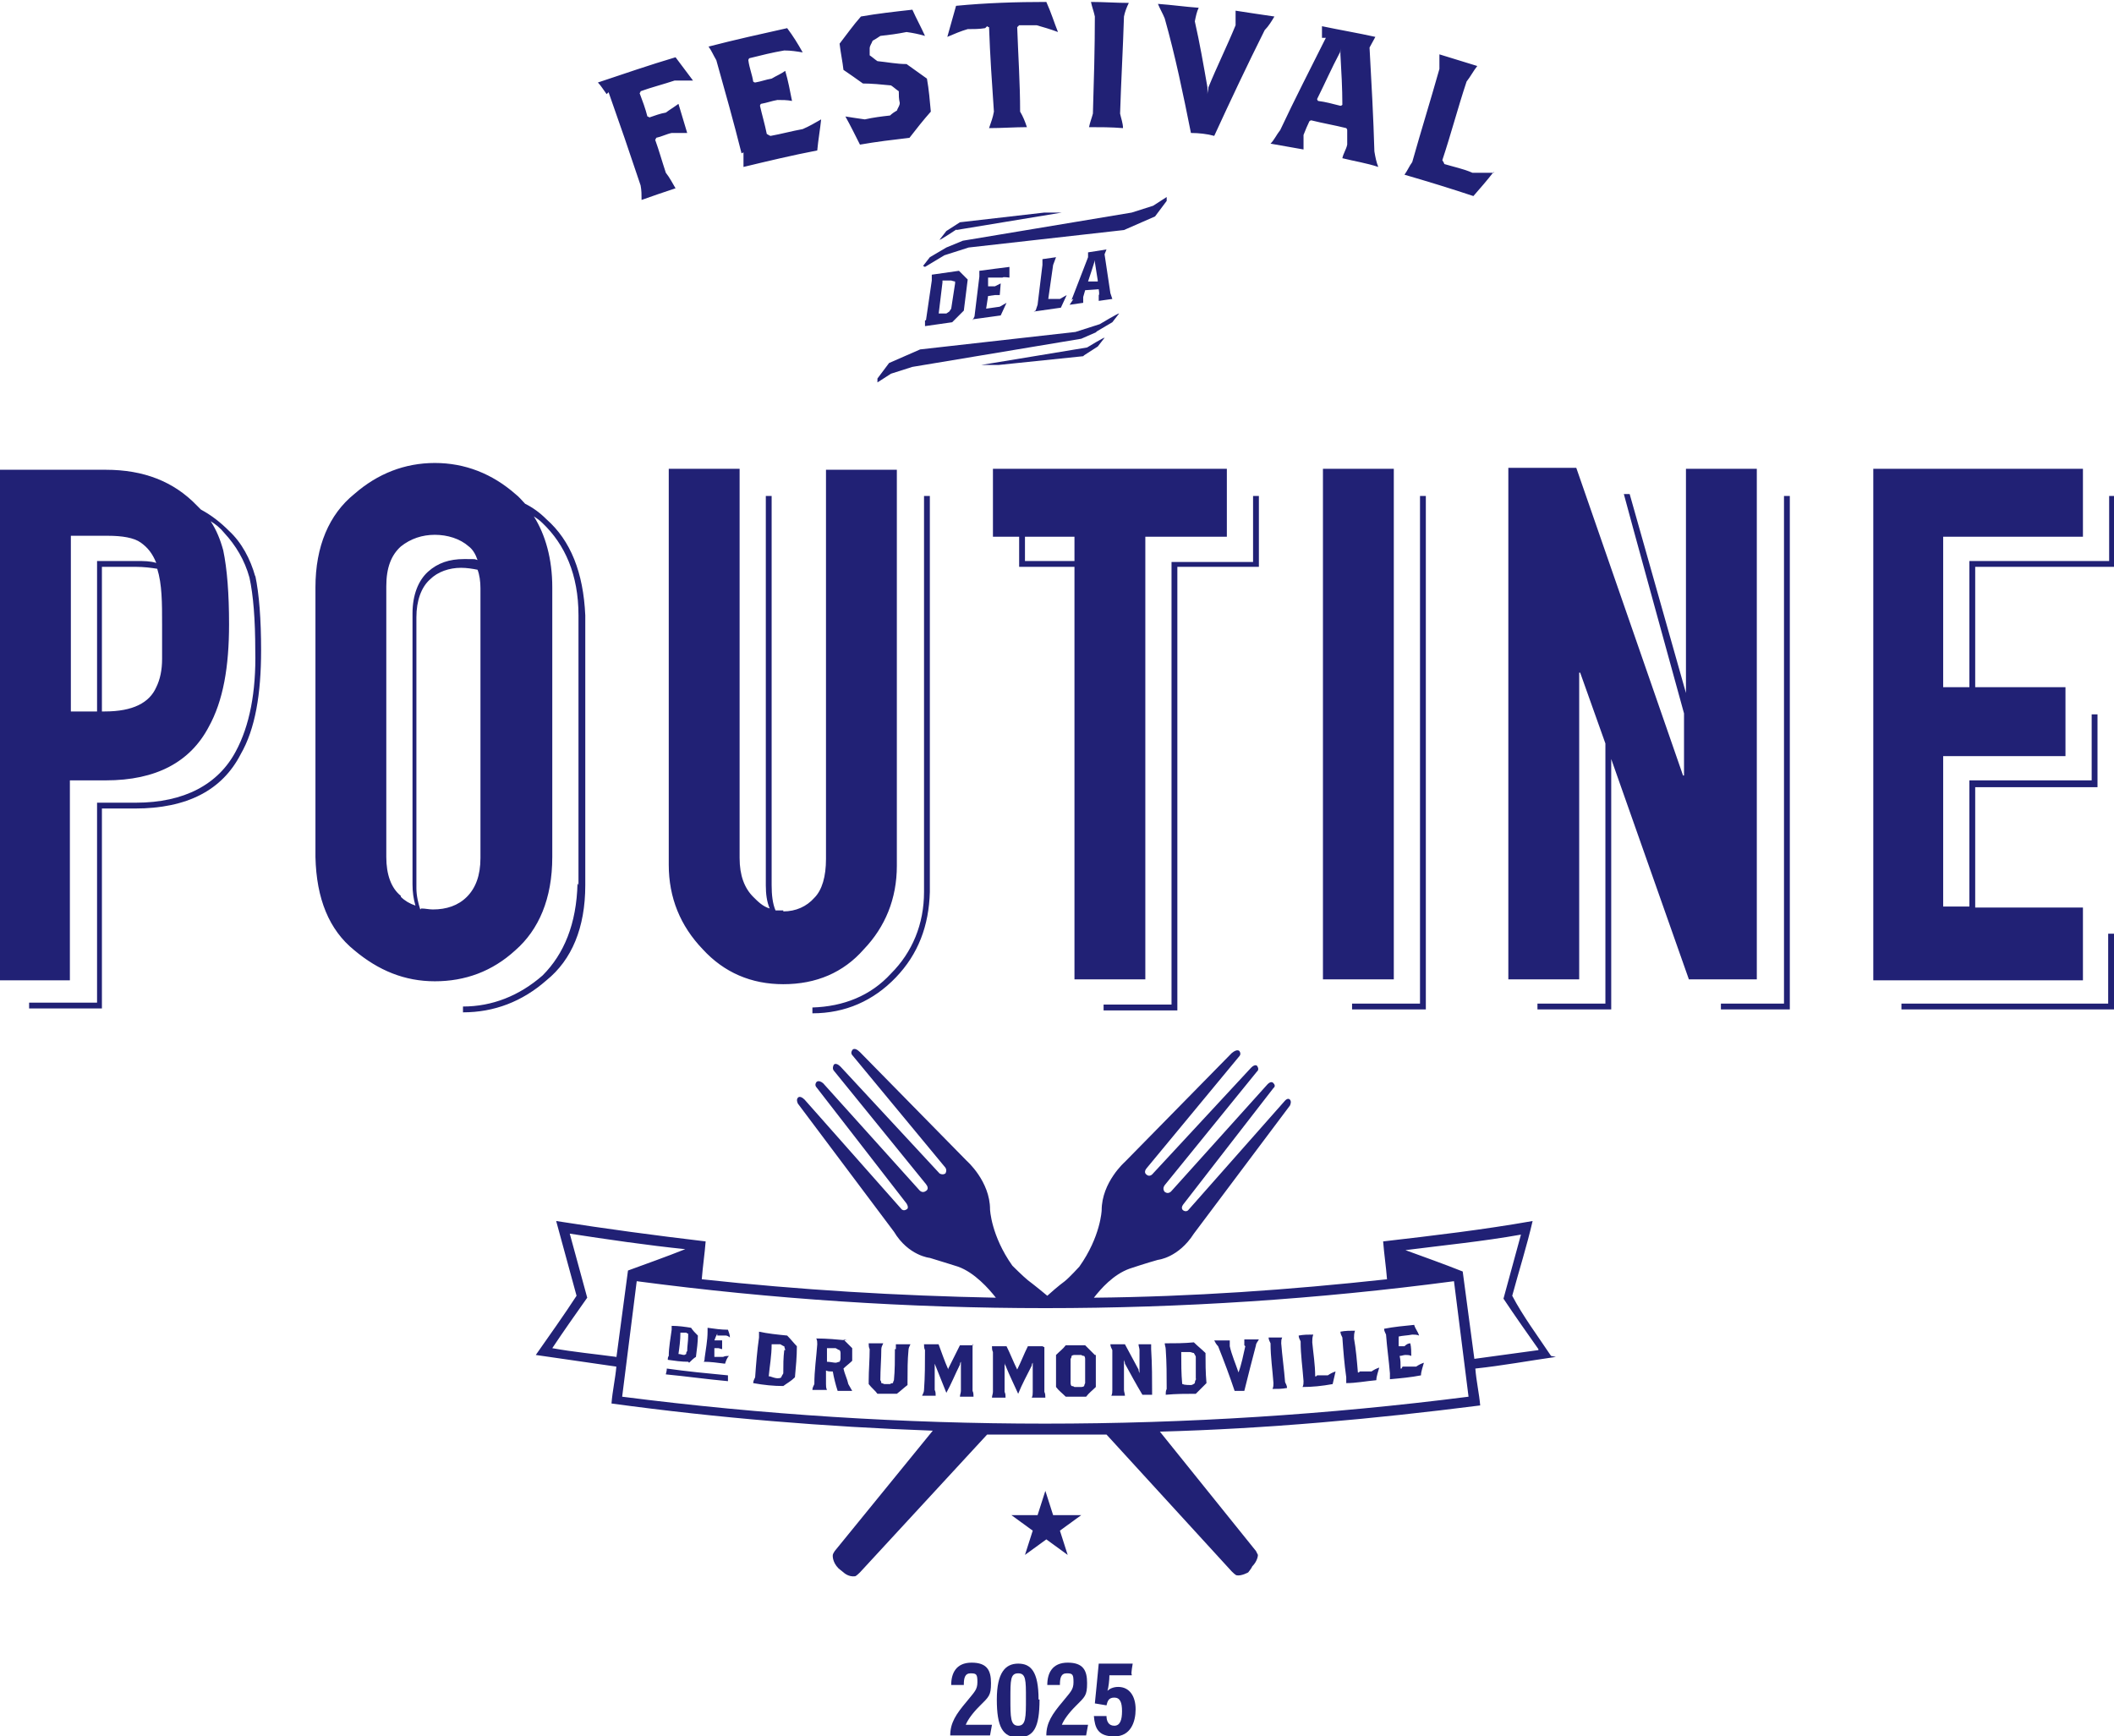 <?xml version="1.0" encoding="UTF-8"?>
<svg id="uuid-e14b7d4c-0fbf-4cd4-b7fd-9bfab2d65103" xmlns="http://www.w3.org/2000/svg" version="1.1" viewBox="0 0 217.8 178.9">
  <!-- Generator: Adobe Illustrator 29.5.0, SVG Export Plug-In . SVG Version: 2.1.0 Build 137)  -->
  <defs>
    <style>
      .st0 {
        fill: #212175;
      }
    </style>
  </defs>
  <path class="st0" d="M62.5,9.7c-.3-.4-.6-.9-.9-1.2,2.7-.9,5.3-1.8,8-2.6.6.8,1.2,1.6,1.8,2.4h-1.9c-1.2.4-2.4.7-3.5,1.1,0,0,0,.1-.1.2.3.8.6,1.6.8,2.4,0,0,.1,0,.2.1.6-.2,1.1-.4,1.7-.5.4-.3.9-.6,1.3-.9.3,1,.6,2,.9,3h-1.6c-.5.1-1.1.4-1.6.5,0,0,0,.1-.1.2.4,1.1.7,2.2,1.1,3.4.4.5.7,1.1,1,1.6-1.2.4-2.4.8-3.5,1.2,0-.5,0-1-.1-1.5-1.1-3.3-2.2-6.5-3.3-9.6M76.6,15.7v1.5c2.5-.6,5-1.2,7.6-1.7.1-1.1.3-2.2.4-3.2-.7.4-1.2.7-1.9,1-1.1.2-2.2.5-3.3.7-.1,0-.2-.1-.4-.2-.2-1-.5-2-.7-2.9,0,0,0-.1.1-.2.6-.1,1.1-.3,1.7-.4.5,0,1,0,1.5.1-.2-1-.4-2.1-.7-3.1-.4.3-.9.5-1.4.8-.6.1-1.1.3-1.7.4,0,0-.1,0-.2-.1-.1-.7-.4-1.4-.5-2.2,0,0,0-.1.1-.2,1.2-.3,2.4-.6,3.6-.8.7,0,1.3.1,1.9.2-.5-.9-1-1.7-1.6-2.5-2.7.6-5.4,1.2-8.1,1.9.3.4.5.9.8,1.4.9,3.2,1.8,6.4,2.6,9.6M88.8,8.6c1,0,2,.1,3,.2.3.2.5.4.8.6,0,.4,0,.8.1,1.2,0,.3-.2.5-.3.8-.2.1-.5.3-.7.5-.9.1-1.7.2-2.6.4-.7-.1-1.4-.2-2-.3.5.9,1,1.9,1.5,2.9,1.7-.3,3.4-.5,5.1-.7.7-.9,1.4-1.8,2.2-2.7-.1-1.1-.2-2.3-.4-3.4-.7-.5-1.4-1-2.1-1.5-1,0-2-.2-3-.3-.3-.2-.5-.4-.8-.6,0-.2,0-.5,0-.7,0-.3.2-.5.3-.8.2-.1.5-.3.8-.5.9-.1,1.7-.2,2.7-.4.7.1,1.2.2,1.9.4-.4-.9-.9-1.8-1.3-2.7-1.8.2-3.6.4-5.3.7-.8.9-1.5,1.9-2.2,2.8.1.9.3,1.8.4,2.7.6.4,1.3.9,2,1.4M101.7,2.7c0,0,.1.1.2.1.1,2.9.3,5.8.5,8.7-.1.6-.3,1.1-.5,1.7,1.3,0,2.7-.1,3.9-.1-.2-.6-.4-1.1-.7-1.6,0-2.9-.2-5.8-.3-8.7,0,0,.1-.1.2-.2.6,0,1.2,0,1.8,0,.7.2,1.4.4,2.2.7-.4-1-.7-2-1.2-3.1-3.1,0-6.2.1-9.3.4-.3,1.1-.6,2.1-.9,3.2.7-.3,1.4-.6,2.1-.8.6,0,1.2,0,1.8-.1M112.1,13.1c1.2,0,2.4,0,3.6.1,0-.5-.2-1-.3-1.5.1-3.3.3-6.7.4-10,.1-.5.3-1,.5-1.4-1.3,0-2.6-.1-3.9-.1.1.5.3,1,.4,1.5,0,3.3-.1,6.7-.2,10-.1.4-.3.9-.4,1.4M122.7,13.7c.8,0,1.7.1,2.4.3,1.7-3.7,3.4-7.3,5.2-10.9.4-.4.7-.9,1-1.4-1.4-.2-2.7-.4-4-.6v1.5c-.9,2.2-1.9,4.2-2.8,6.4,0,.2-.1.5-.1.7v-.7c-.4-2.3-.8-4.6-1.3-6.8.1-.5.2-1,.4-1.4-1.4-.1-2.8-.3-4.2-.4.2.5.5,1,.7,1.5,1.1,3.9,1.9,7.8,2.7,11.8M136.2,3.9c0-.4,0-.9,0-1.2,1.9.4,3.7.7,5.5,1.1-.2.4-.4.7-.6,1.1.2,3.6.4,7.2.5,10.7.1.6.2,1.1.4,1.6-1.2-.4-2.5-.6-3.7-.9.1-.5.4-.9.5-1.4,0-.5,0-1,0-1.5,0,0,0-.1-.1-.2-1.2-.3-2.4-.5-3.6-.8,0,0-.1,0-.2.1-.2.4-.4.9-.6,1.4,0,.5,0,1,0,1.5-1.1-.2-2.3-.4-3.4-.6.4-.4.6-.9,1-1.4,1.5-3.2,3.1-6.3,4.7-9.5M138,5.5c-.8,1.5-1.5,3.1-2.3,4.7,0,0,0,.1.1.2.8.1,1.5.3,2.3.5,0,0,.1,0,.2-.1,0-1.7-.1-3.4-.2-5.2v-.6c0,.1,0,.4-.1.5M153.9,17.8c-.7,0-1.4,0-2.2,0-.9-.4-1.9-.6-2.9-.9,0-.1-.1-.2-.2-.4.9-2.7,1.6-5.4,2.5-8.1.4-.5.7-1.1,1.1-1.6-1.3-.4-2.6-.8-3.9-1.2v1.5c-.9,3.2-1.9,6.4-2.8,9.6-.3.4-.5.9-.8,1.3,2.4.7,4.7,1.4,7.1,2.2.7-.8,1.4-1.6,2.1-2.5M98.5,23.7l10.9-1.8h-1.8l-8.7,1-1.4.9-.7.9h0c0,.1,1.8-1.1,1.8-1.1h0ZM112.9,34.2l1.7-1,.7-.9h0c0-.1-2,1.1-2,1.1l-2.5.8-16,1.8-3.2,1.4-1.2,1.6v.4l1.4-.9,2.2-.7,17.4-2.9,1.6-.7h0ZM95.3,27.5l2-1.2,2.5-.8,16-1.8,3.2-1.4,1.2-1.6v-.4l-1.4.9-2.2.7-17.4,2.9-1.7.7-1.7,1-.7.9h0ZM111.7,36.6l1.4-.9.7-.9h0c0-.1-1.8,1-1.8,1l-10.9,1.8h1.8l8.7-.9h0ZM95.4,33l.6-4.1v-.6c0,0,2.8-.4,2.8-.4l.9.9-.4,3.2-1.2,1.2-2.8.4v-.6c.1,0,.1,0,.1,0ZM96.6,32.3h0c0,0,.9,0,.9,0l.3-.2.2-.3.4-2.6v-.2c-.1,0-.4-.1-.4-.1h-.9c0,.1,0,.2,0,.2l-.4,3.3h0ZM100.2,32.9l2.9-.4.6-1.3-.7.4-1.4.2h0c0,0,.2-1.3.2-1.3h0c0,0,.7-.1.7-.1h.5c0,.1.1-1.2.1-1.2l-.6.3h-.7c0,0,0,0,0,0v-.9c.1,0,.2,0,.2,0h1.3c0-.1.7,0,.7,0v-1.1c-.1,0-3.1.4-3.1.4v.6c0,0-.5,4.1-.5,4.1l-.2.4h0ZM106.5,32.1l2.8-.4.6-1.3-.7.4h-1.2c0,.1,0,0,0,0l.5-3.5.3-.8-1.4.2v.6c0,0-.5,4.1-.5,4.1l-.2.6h0ZM110.4,30.9l1.7-4.4v-.5c0,0,1.9-.3,1.9-.3l-.2.5.6,4,.2.6-1.4.2v-.6c.1,0,0-.6,0-.6h0c0,0-1.4.1-1.4.1h0c0,0-.2.7-.2.7v.6l-1.4.2.4-.6h0ZM112.2,29h.9c0,0,0-.1,0-.1l-.3-1.9v-.2h0c0,.1-.7,2.2-.7,2.2h0ZM26.3,59.3c.4,1.9.6,4.5.6,7.7,0,4.5-.6,8.1-2.1,10.7-1.9,3.7-5.5,5.6-10.9,5.6h-3.4v20.6H3v-.6h7v-20.6h4c5,0,8.5-1.9,10.3-5.3,1.4-2.6,2.1-6.1,2-10.4,0-3.1-.2-5.7-.6-7.5-.5-1.8-1.4-3.3-2.6-4.6-.4-.5-.9-.9-1.4-1.2.6.9,1,1.9,1.3,3,.4,1.9.6,4.5.6,7.6,0,4.4-.6,7.9-2.1,10.6-1.9,3.6-5.4,5.5-10.6,5.5h-3.7v20.6H0v-52.6h10.9c3.9,0,7,1.2,9.4,3.7.1.1.3.3.4.4,1.1.6,2,1.3,2.9,2.2,1.3,1.2,2.2,2.9,2.7,4.7M7.3,73.3h2.7v-15.5h4.1c.7,0,1.4,0,2,.2h0c-.4-1-.9-1.6-1.6-2.1s-1.9-.7-3.4-.7h-3.8v18s0,0,0,0ZM16.2,58.6c-.6-.1-1.4-.2-2.2-.2h-3.5v14.9h.3c2.9,0,4.6-.9,5.3-2.5.4-.8.6-1.8.6-2.9,0-1,0-2.2,0-3.5,0-2.3,0-4.2-.5-5.8M59.6,91.2v-27.8c0-4.2-1.4-7.3-3.7-9.5-.3-.3-.6-.5-.9-.7,1.2,1.9,1.9,4.4,1.9,7.3v27.8c0,4.3-1.4,7.5-3.8,9.6-2.4,2.2-5.2,3.2-8.3,3.2s-5.8-1.1-8.3-3.2c-2.6-2.1-3.9-5.3-4-9.6v-27.8c0-4.2,1.4-7.5,4-9.6,2.4-2.1,5.2-3.2,8.3-3.2s5.9,1.1,8.3,3.2c.4.3.7.7,1,1,.8.4,1.5.9,2.2,1.6,2.5,2.2,3.8,5.5,4,9.9v27.8c0,4.4-1.4,7.7-4,9.8-2.5,2.2-5.4,3.3-8.6,3.3v-.6c3,0,5.8-1.1,8.2-3.2,2.2-2.2,3.5-5.3,3.6-9.5M41.3,92.4c.4.4.9.7,1.5.9-.2-.7-.3-1.4-.3-2.2v-27.9c0-1.9.6-3.4,1.6-4.3,1-.9,2.2-1.3,3.7-1.3s1,0,1.4.1c-.2-.6-.5-1.1-.9-1.4-.9-.8-2.2-1.2-3.5-1.2s-2.5.4-3.5,1.2c-1,.9-1.5,2.2-1.5,4.1v27.9c0,1.8.5,3.2,1.5,4M43.4,93.6c.4,0,.8.1,1.2.1,1.4,0,2.6-.4,3.5-1.3.9-.9,1.4-2.2,1.4-4v-27.8c0-.7-.1-1.4-.3-1.9-.5-.1-1.1-.2-1.7-.2-1.2,0-2.4.4-3.2,1.2-.9.8-1.4,2.2-1.4,3.9v27.9c0,.8.2,1.6.4,2.2M91.8,100.3c-2.1,2.3-4.9,3.4-8.1,3.5v.6c3.4,0,6.3-1.3,8.6-3.7,2.3-2.4,3.4-5.3,3.5-8.8v-40.8h-.6v40.8c0,3.3-1.2,6.2-3.4,8.4M121.3,58.4h8.4v-7.3h-.6v6.8h-8.4v45.6h-7v.6h7.6v-45.6h0ZM139.3,103.4v.6h7.6v-52.9h-.6v52.3h-7ZM183.8,103.4h-6.5v.6h7.1v-52.9h-.6v52.3h0ZM217.3,51v6.8h-14.4v13h-2.7v-15.5h14.4v-7h-21.6v52.7h21.6v-7.5h-11.1v-12.4h12.6v-7.5h-.6v6.8h-12.6v13h-2.7v-15.5h12.6v-7.1h-9.3v-12.4h14.4v-7.3h-.6c0-.1,0-.1,0-.1ZM217.3,103.4h-21.4v.6h21.9v-7.8h-.6v7.2h0ZM80.7,93.8c-.3,0-.5,0-.8,0-.3-.7-.4-1.6-.4-2.6v-40.1h-.6v40.1c0,.9.1,1.7.4,2.4-.7-.2-1.2-.7-1.7-1.2-.9-.9-1.4-2.2-1.4-4v-40.1h-7.3v40.8c0,3.4,1.2,6.3,3.5,8.7,2.2,2.4,5,3.6,8.3,3.6,3.4,0,6.2-1.2,8.3-3.6,2.2-2.3,3.4-5.2,3.4-8.6v-40.8h-7.3v40.1c0,1.8-.4,3.2-1.2,4-.8.9-1.9,1.4-3.2,1.4M110.7,100.9v-42.5h-5.7v-3.1h-2.7v-7h24.1v7h-8.4v45.6h-7.3ZM110.7,55.3h-5.1v2.5h5.1v-2.5ZM136.3,100.9h7.3v-52.6h-7.3v52.6ZM181,100.9v-52.6h-7.3v23.1l-5.8-20.5h-.6c0,.1,6.2,22.6,6.2,22.6v6.4h-.1l-11-31.7h-7v52.7h7.3v-31.6h.1l2.6,7.3v26.8h-7v.6h7.6v-25.8l8,22.7h6.9c0,0,0,0,0,0ZM144.4,141h-.1c0-.5,0-.9-.1-1.3h0c.2,0,.4-.1.6-.1.2,0,.4,0,.6.1,0-.4,0-.9-.1-1.3-.2,0-.4.1-.6.3-.2,0-.4,0-.6,0h0c0-.4,0-.7,0-1h0c.4-.1.9-.1,1.4-.2.2,0,.5,0,.7.1-.1-.4-.4-.7-.5-1.1-1,.1-2.1.2-3.1.4,0,.2.1.4.2.6.1,1.4.3,2.7.4,4,0,.2,0,.4,0,.6,1.1-.1,2.2-.2,3.2-.4,0-.4.2-.9.3-1.3-.3.1-.5.2-.8.4-.4,0-.9,0-1.4,0M160.3,139.8c-2.8.4-5.5.9-8.3,1.2.1,1.3.4,2.6.5,3.8-11,1.4-22,2.4-33,2.7l9.9,12.3s.1.2.2.4c0,0,0,.6-.6,1.2h0c0,.1-.4.6-.4.6h0c0,0-.7.4-1.2.3,0,0-.1,0-.5-.4l-12.9-14.1c-4.1,0-8.2,0-12.3,0l-13.1,14.2c-.4.4-.5.4-.5.4-.7.1-1.2-.4-1.2-.4h0c0,0-.5-.4-.5-.4h0c-.7-.7-.6-1.4-.6-1.4,0-.1.2-.4.2-.4l10.1-12.4c-11.1-.4-22.1-1.3-33.1-2.8.1-1.3.4-2.6.5-3.8-2.8-.4-5.5-.8-8.3-1.2,1.4-2,2.9-4.1,4.2-6.1-.7-2.6-1.4-5.1-2.1-7.7,5.1.8,10.3,1.5,15.4,2.1-.1,1.3-.3,2.6-.4,3.9,10.1,1.1,20.2,1.7,30.3,1.9-.7-.9-2.2-2.6-3.9-3.2,0,0-1.9-.6-2.9-.9,0,0-2.2-.2-3.7-2.7l-9-12-.9-1.2s-.2-.4,0-.6c0,0,.2-.3.7.2l10,11.3s.2.2.5,0c0,0,.3-.1,0-.6l-9.3-12s-.2-.2,0-.5c0,0,.2-.3.7.1l9.9,11s.3.4.7.1c0,0,.4-.2,0-.7l-9.5-11.7s-.2-.2,0-.6c0,0,.2-.3.7.2l10.2,11s.3.2.6,0c0,0,.2-.3,0-.6l-9.6-11.6s-.2-.2,0-.5c0,0,.2-.4.8.2l11,11.2s2.4,2.1,2.4,5c0,0,.1,2.7,2.3,5.8,0,0,1.1,1.1,1.6,1.5,0,0,.8.6,2,1.6,1.1-1,1.8-1.5,1.8-1.5.5-.4,1.5-1.5,1.5-1.5,2.2-3.1,2.3-5.8,2.3-5.8,0-2.9,2.4-5,2.4-5l11-11.2c.6-.5.8-.2.8-.2.2.3,0,.5,0,.5l-9.6,11.6c-.3.4,0,.6,0,.6.3.3.6,0,.6,0l10.2-11c.4-.4.6-.2.6-.2.3.4,0,.6,0,.6l-9.5,11.7c-.3.4,0,.7,0,.7.4.3.7-.1.7-.1l9.9-11c.4-.4.6-.1.6-.1.3.3,0,.5,0,.5l-9.3,12c-.3.4,0,.6,0,.6.3.2.5,0,.5,0l9.9-11.2c.4-.5.6-.2.6-.2.2.2,0,.6,0,.6l-.9,1.2-9,12c-1.6,2.5-3.7,2.7-3.7,2.7-1.1.3-2.9.9-2.9.9-1.7.6-3,2.1-3.7,3,10.1-.1,20.1-.8,30.2-1.9-.1-1.3-.3-2.6-.4-3.9,5.2-.6,10.3-1.2,15.4-2.1-.6,2.6-1.4,5.1-2.1,7.7,1.1,2.1,2.6,4.1,4,6.2M63.5,139.9c.4-3,.8-6,1.2-9,1.9-.7,3.9-1.4,5.9-2.2-3.9-.4-8-1-11.9-1.6.6,2.2,1.2,4.4,1.8,6.6-1.2,1.7-2.4,3.4-3.6,5.2,2.2.4,4.4.6,6.6.9M151.3,143.9c-.5-3.9-1-7.9-1.5-11.9-28,3.7-56.2,3.7-84.2,0-.5,3.9-1,7.9-1.5,11.9,28.9,3.7,58.2,3.7,87.2,0M158.5,139c-1.2-1.7-2.4-3.4-3.6-5.2.6-2.2,1.2-4.4,1.8-6.6-3.9.7-8,1.1-11.9,1.6,1.9.7,3.9,1.4,5.9,2.2.4,3,.8,6,1.2,9,2.2-.3,4.4-.6,6.6-.9M140,141.4h-.1c-.1-1.2-.2-2.4-.4-3.5,0-.3,0-.5.1-.8-.5,0-1,0-1.5.1,0,.2.1.4.2.6.1,1.4.2,2.7.4,4.1,0,.2,0,.4,0,.6,1,0,2-.2,3.1-.3,0-.4.2-.9.3-1.3-.3.1-.5.2-.8.4-.4,0-.8,0-1.2,0M70.9,140.3c-.7,0-1.4-.1-2.1-.2,0-.1,0-.3.1-.4,0-.9.2-1.9.3-2.7,0-.1,0-.3,0-.4.7,0,1.4.1,2,.2.2.3.4.5.7.8,0,.7-.1,1.4-.2,2.2-.2.1-.5.4-.7.6M70.7,139.4c0,0,0-.1.1-.2,0-.5.1-1,.1-1.5s0-.1,0-.3c0,0-.1,0-.2-.1-.2,0-.4,0-.6,0h0c0,.8-.1,1.5-.2,2.2h0c.2,0,.4.1.6.1,0,0,0,0,.2-.1M86.9,138c.3.3.6.6.9.9,0,.4,0,.9,0,1.3-.3.3-.6.5-.9.8.1.5.4,1.1.5,1.6.1.2.3.5.4.7-.5,0-1,0-1.5,0-.2-.6-.4-1.4-.5-2h-.1c-.2,0-.4,0-.6-.1h0c0,.5,0,1,0,1.4,0,.2,0,.4.1.6-.5,0-1,0-1.5,0,0-.2.1-.4.2-.6,0-1.4.2-2.7.3-4.1,0-.2,0-.4-.1-.6,1.1,0,2.1.1,3.2.2M86.6,139.4c0,0,0-.2-.1-.3-.1,0-.2-.1-.4-.2-.3,0-.7,0-.9,0h0c0,.5,0,.9,0,1.4h0c.3,0,.7.1.9.1.1,0,.3-.1.4-.1,0,0,.1-.2.1-.3,0-.2,0-.4,0-.5M92.2,139c0,1.1,0,2.2-.1,3.2,0,0-.1.2-.1.3,0,0-.2,0-.3.1h-.6c0,0-.2-.1-.3-.1,0,0,0-.2-.1-.3,0-1.1.1-2.2.1-3.2,0-.2.1-.4.2-.6-.5,0-1,0-1.5,0,0,.2,0,.4.1.6,0,1.1-.1,2.2-.1,3.2s0,.3,0,.4c.3.4.7.7.9,1,.7,0,1.4,0,2,0,.4-.3.7-.6,1.1-.9,0-.1,0-.3,0-.4,0-1.1,0-2.2.1-3.2,0-.2.1-.4.2-.6-.5,0-1,0-1.5,0,0,0,0,.3,0,.5M81.1,137.6c.4.4.7.8,1,1.1,0,1.1-.1,2.1-.2,3.2-.4.4-.8.6-1.2.9-1,0-2-.1-3.1-.3,0-.2.1-.4.2-.6.1-1.4.2-2.7.4-4.1,0-.2,0-.4,0-.6.9.2,1.9.3,2.9.4M80.9,139.1c0-.1-.1-.3-.1-.4-.1,0-.2-.1-.4-.2-.3,0-.6,0-.9,0h0c0,1.2-.2,2.2-.3,3.3h.1c.3.1.6.2.8.2.1,0,.3,0,.4-.1,0-.1.1-.2.2-.4,0-.9,0-1.6.1-2.4M100.4,138.6c-.5,0-1,0-1.5,0-.4.8-.8,1.6-1.2,2.4,0,0,0,.1,0,.1h0c-.4-.9-.7-1.8-1-2.6-.5,0-1,0-1.5,0,0,.2,0,.4.1.6,0,1.4,0,2.7-.1,4.1,0,.2-.1.4-.2.6.4,0,.9,0,1.4,0,0-.2,0-.4-.1-.6,0-.9,0-1.8,0-2.7v-.3c0,0,0,.2,0,.3.4,1,.8,2,1.2,3h0c.5-.9.9-1.9,1.4-2.9,0,0,0-.2.1-.3,0,0,0,.2,0,.3,0,.9,0,1.8,0,2.7,0,.2-.1.4-.1.6.5,0,1,0,1.4,0,0-.2,0-.4-.1-.6,0-1.4,0-2.7,0-4.1s0-.4.1-.6M108.5,156.1l-.8-2.5-.8,2.5h-2.7l2.2,1.6-.8,2.5,2.2-1.6,2.2,1.6-.8-2.5,2.2-1.6h-2.8ZM73.9,137.6c.3,0,.7,0,.9,0,.1,0,.3.1.4.2,0-.3-.1-.5-.2-.8-.7,0-1.4-.1-2.1-.2,0,.1,0,.3,0,.4,0,.9-.2,1.9-.3,2.7,0,.1,0,.3-.1.4.7,0,1.4.1,2.2.2.1-.3.2-.6.4-.8-.2,0-.4,0-.6.1-.3,0-.7,0-.9,0h0c0-.4,0-.7,0-.9h0c.1,0,.3,0,.4,0s.3.1.4.1c0-.3,0-.6,0-.9-.1,0-.3,0-.4,0s-.3,0-.4,0h0c.1-.3.2-.5.3-.7h0M135.6,141.8h-.1c0-1.2-.2-2.4-.3-3.5,0-.3,0-.5.1-.8-.5,0-1,0-1.5.1,0,.2.1.4.2.6,0,1.4.2,2.7.3,4.1,0,.2,0,.4-.1.6,1,0,2-.1,3.1-.3.1-.4.2-.9.3-1.3-.3.1-.5.2-.8.4-.4,0-.7,0-1.1,0M68.6,141.6c2.1.2,4.2.5,6.4.7,0-.2,0-.4,0-.6-2.1-.2-4.2-.4-6.3-.7,0,.3-.1.5-.1.6M128.3,138.7c-.2.9-.4,1.9-.7,2.7v.3c0,0,0-.2,0-.3-.3-.9-.7-1.8-.9-2.7,0-.2,0-.4,0-.6-.5,0-1.1,0-1.6,0,.1.2.2.4.4.6.6,1.5,1.2,3.1,1.7,4.6.4,0,.7,0,1,0,.4-1.6.8-3.2,1.2-4.7,0-.2.2-.4.3-.6-.5,0-1,0-1.5,0,0,.2,0,.4,0,.6M124.2,139.3c0,1.1,0,2.1.1,3.2l-1.1,1.1c-1,0-2,0-3.1.1,0-.2,0-.4.1-.6,0-1.4,0-2.7-.1-4.1,0-.2-.1-.4-.1-.6,1,0,2,0,3-.1.4.4.8.7,1.2,1.1M123.2,142.1c0-.7,0-1.5,0-2.3,0-.1-.1-.2-.2-.4-.1,0-.3-.1-.4-.1-.3,0-.6,0-.9,0h0c0,1.2,0,2.2.1,3.3h.1c0,.1.8.1.8.1.1,0,.3-.1.4-.2,0-.2.1-.4.2-.5M107.4,138.7h-1.5c-.4.8-.7,1.6-1.1,2.4,0,0,0,.1,0,.1,0,0,0-.1,0-.1-.4-.8-.7-1.6-1.1-2.4h-1.5c0,.2,0,.4.1.6,0,1.4,0,2.7,0,4.1,0,.2-.1.4-.1.6h1.4c0-.2,0-.4-.1-.6,0-.9,0-1.8,0-2.7v-.3c0,0,0,.2.1.3.4,1,.9,2,1.3,2.9h0c.4-1,.9-1.9,1.4-2.9,0,0,0-.2.1-.3,0,0,0,.2,0,.3v2.7c0,.2,0,.4-.1.6h1.4c0-.2,0-.4-.1-.6v-4.1c0,0,0-.3,0-.5M132,138.4c0-.2,0-.4.1-.6-.5,0-1,0-1.4,0,0,.2.1.4.2.6,0,1.4.2,2.7.3,4.1,0,.2,0,.4-.1.6.5,0,1,0,1.5-.1,0-.2-.1-.4-.2-.6-.1-1.3-.3-2.7-.4-4M118.6,138.5c-.4,0-.9,0-1.3,0,0,.2.1.4.1.6,0,.6,0,1.4,0,2s0,.2,0,.4c0-.1-.1-.2-.1-.4-.5-.9-.9-1.7-1.4-2.6h-1.5c0,.2.1.4.2.6,0,1.4,0,2.7,0,4.1,0,.2,0,.4-.1.6h1.4c0-.2-.1-.4-.1-.6,0-.9,0-1.8,0-2.7s0-.3,0-.4c0,.1.1.2.1.4.6,1.1,1.2,2.2,1.8,3.2h1c0-1.6,0-3.1-.1-4.7,0-.3,0-.5,0-.6M112.9,139.6c0,1.1,0,2.2,0,3.3-.4.4-.7.6-1,1h-2.1c-.4-.4-.7-.6-1-1v-3.3c.4-.4.7-.6,1-1h2c.4.4.7.7,1,1M111.8,142.5v-2.5c0,0,0-.2-.1-.3,0,0-.2,0-.3-.1h-.7c0,0-.2,0-.3.1,0,0,0,.2-.1.3v2.5c0,0,0,.2.1.3,0,0,.2,0,.3.1h.7c0,0,.2,0,.3-.1,0,0,0-.1.1-.3"/>
  <path class="st0" d="M97.9,178.8h0c0-1.3.6-2.2,1.7-3.5.8-1,1.1-1.2,1.1-2s-.1-.9-.7-.9-.7.5-.7,1.2h-1.3c0-1.2.5-2.3,2.1-2.3s2,.8,2,2.1-.2,1.4-1.2,2.4c-.7.7-1.2,1.4-1.4,1.9h2.7l-.2,1.1h-4.1,0Z"/>
  <path class="st0" d="M107.1,175.1c0,2.9-.6,3.9-2.2,3.9s-2.2-1.1-2.2-3.9.9-3.7,2.2-3.7,2.1.8,2.1,3.7M104.1,175c0,1.9,0,2.8.8,2.8s.8-.9.8-2.8,0-2.6-.8-2.6-.8.7-.8,2.6"/>
  <path class="st0" d="M107.8,178.8h0c0-1.3.6-2.2,1.7-3.5.8-1,1.1-1.2,1.1-2s-.1-.9-.7-.9-.7.5-.7,1.2h-1.3c0-1.2.5-2.3,2.1-2.3s2,.8,2,2.1-.2,1.4-1.2,2.4c-.7.7-1.2,1.4-1.4,1.9h2.7l-.2,1.1h-4.1,0Z"/>
  <path class="st0" d="M116.6,172.6h-2.3c0,.5-.1,1.3-.2,1.6.2-.2.6-.4,1.1-.4,1.2,0,1.8,1,1.8,2.3s-.5,2.8-2.2,2.8-2-.9-2.1-2.1h1.3c0,.5.2,1,.8,1s.8-.6.8-1.5-.2-1.4-.8-1.4-.7.4-.8.8l-1.2-.2c.1-.9.3-3.1.4-4.1h3.5s-.2,1.1-.1,1.1Z"/>
</svg>